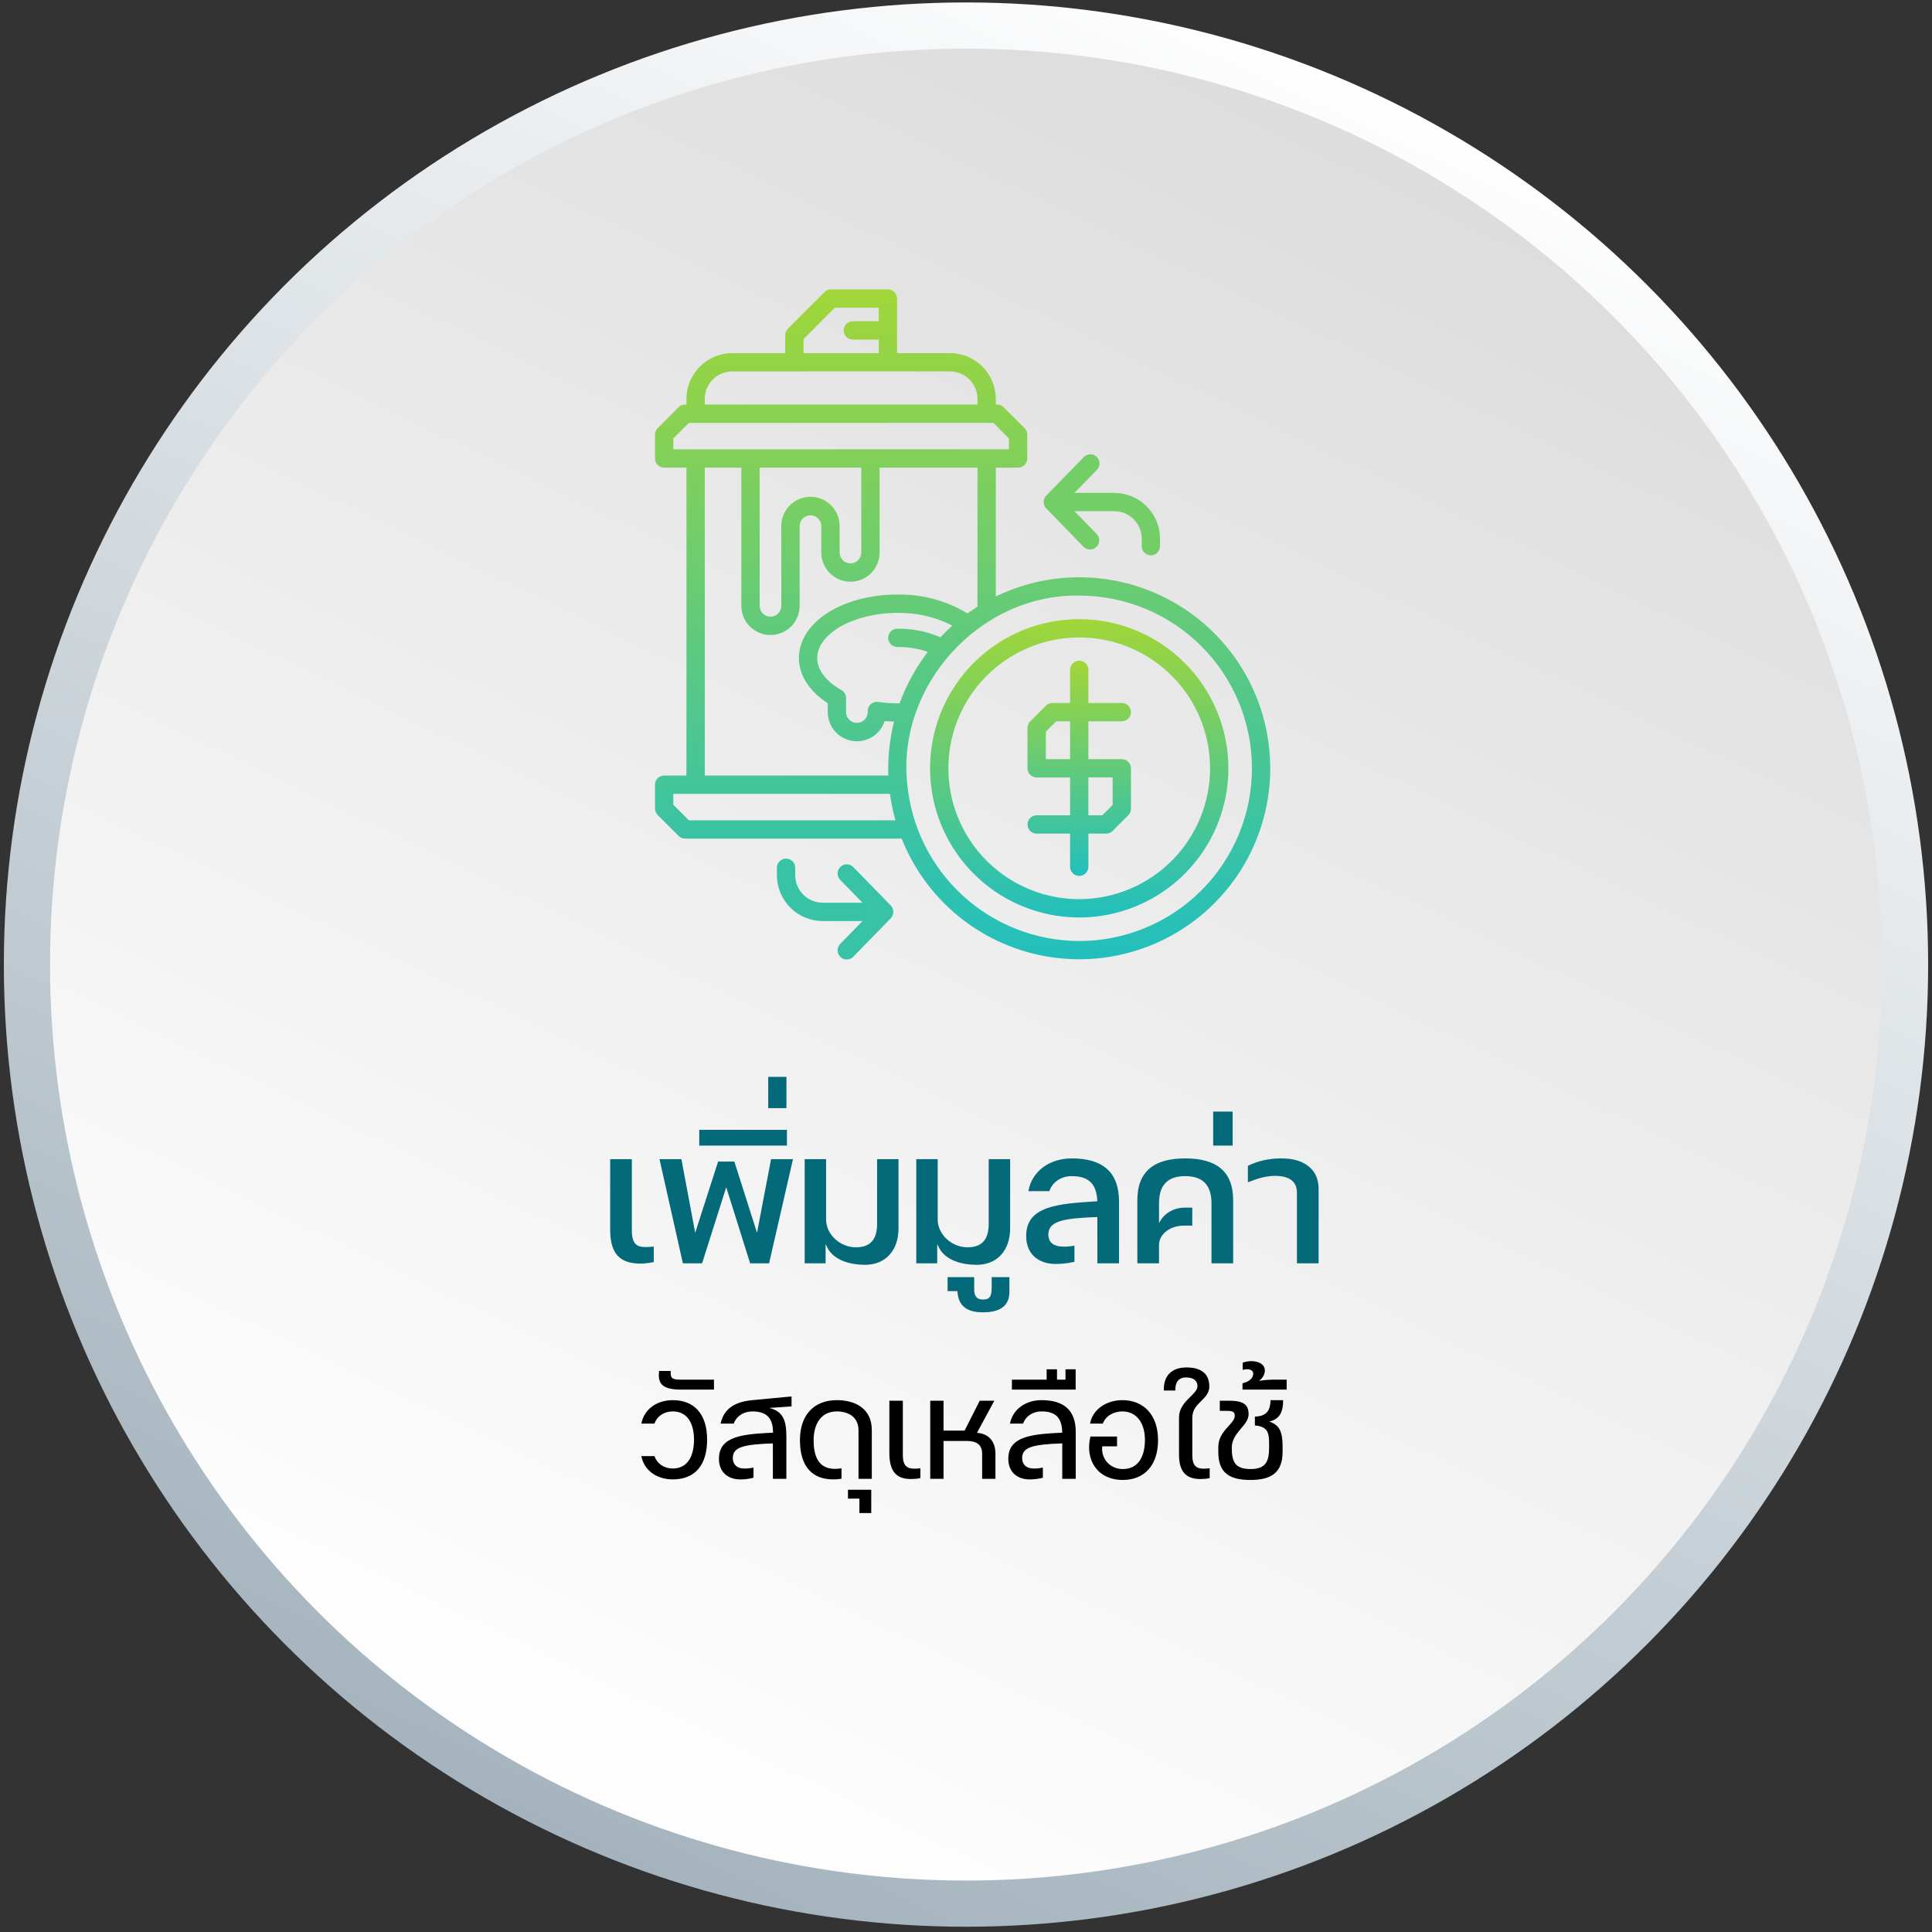 <svg width="251" height="251" viewBox="0 0 251 251" fill="none" xmlns="http://www.w3.org/2000/svg">
<rect x="0" y="0" width="251" height="251" fill="#333333" stroke="none"/>
<circle cx="125.5" cy="125.317" r="122" fill="url(#paint0_linear_629_5203)" stroke="url(#paint1_linear_629_5203)" stroke-width="6"/>
<path d="M140.21 74.998C136.455 74.994 132.748 75.847 129.372 77.494V60.753H132.269C132.585 60.753 132.887 60.628 133.11 60.405C133.334 60.181 133.459 59.879 133.459 59.563V56.467C133.459 56.152 133.333 55.849 133.11 55.626L130.39 52.907C130.167 52.684 129.865 52.559 129.549 52.559H129.372V51.825C129.371 50.247 128.743 48.735 127.628 47.62C126.512 46.504 125 45.877 123.423 45.875H116.544V38.788C116.543 38.473 116.417 38.171 116.194 37.948C115.971 37.725 115.669 37.6 115.354 37.6H107.96C107.644 37.6 107.342 37.724 107.118 37.947L102.358 42.706C102.136 42.93 102.011 43.232 102.011 43.548V45.875H95.13C93.553 45.877 92.041 46.504 90.925 47.62C89.81 48.735 89.183 50.247 89.181 51.825V52.559H89.005C88.69 52.559 88.387 52.685 88.164 52.908L85.444 55.628C85.221 55.851 85.097 56.153 85.096 56.468V59.563C85.096 59.719 85.127 59.874 85.187 60.018C85.246 60.162 85.334 60.294 85.445 60.404C85.555 60.515 85.686 60.602 85.831 60.662C85.975 60.722 86.13 60.753 86.286 60.752H89.182V100.756H86.286C85.97 100.756 85.667 100.882 85.444 101.105C85.221 101.328 85.096 101.631 85.096 101.946V105.042C85.096 105.198 85.126 105.353 85.186 105.497C85.246 105.642 85.333 105.773 85.444 105.883L88.164 108.603C88.387 108.826 88.69 108.951 89.005 108.951H117.143C118.804 113.144 121.576 116.805 125.162 119.541C128.748 122.276 133.011 123.983 137.494 124.477C141.977 124.971 146.51 124.234 150.605 122.345C154.701 120.456 158.204 117.487 160.738 113.757C163.273 110.026 164.743 105.675 164.99 101.172C165.237 96.669 164.252 92.183 162.141 88.198C160.03 84.212 156.873 80.877 153.009 78.552C149.145 76.226 144.72 74.997 140.21 74.998ZM118.307 88.161C117.756 89.196 117.277 90.268 116.873 91.37C115.943 91.388 115.013 91.328 114.092 91.191C113.924 91.167 113.751 91.179 113.588 91.227C113.424 91.275 113.272 91.358 113.143 91.47C113.014 91.581 112.911 91.719 112.84 91.875C112.769 92.03 112.733 92.198 112.733 92.369V92.505C112.733 92.878 112.584 93.236 112.32 93.5C112.057 93.764 111.699 93.912 111.326 93.912C110.953 93.912 110.595 93.764 110.331 93.5C110.067 93.236 109.919 92.878 109.919 92.505V90.688C109.919 90.477 109.863 90.269 109.756 90.087C109.649 89.905 109.496 89.754 109.312 89.651C107.315 88.53 106.171 87.017 106.171 85.499C106.171 82.315 110.937 79.626 116.58 79.626C119.059 79.58 121.511 80.145 123.72 81.272C123.192 81.767 122.663 82.264 122.168 82.791C120.406 82.023 118.499 81.643 116.578 81.678C116.262 81.678 115.959 81.803 115.736 82.027C115.513 82.25 115.388 82.552 115.388 82.868C115.388 83.184 115.513 83.486 115.736 83.71C115.959 83.933 116.262 84.058 116.578 84.058C117.922 84.038 119.26 84.252 120.532 84.69C119.697 85.784 118.953 86.945 118.307 88.161ZM105.295 64.538C104.291 64.539 103.328 64.939 102.618 65.648C101.908 66.359 101.509 67.321 101.508 68.325V78.713C101.508 79.086 101.36 79.444 101.096 79.708C100.832 79.972 100.474 80.12 100.101 80.12C99.728 80.12 99.37 79.972 99.106 79.708C98.842 79.444 98.694 79.086 98.694 78.713V60.753H111.896V71.787C111.896 72.161 111.747 72.518 111.483 72.782C111.22 73.046 110.862 73.194 110.489 73.194C110.116 73.194 109.758 73.046 109.494 72.782C109.23 72.518 109.082 72.161 109.082 71.787V68.325C109.081 67.321 108.681 66.359 107.972 65.649C107.262 64.939 106.299 64.54 105.295 64.538ZM104.391 44.041L108.452 39.98H114.164V41.736H110.8C110.485 41.736 110.182 41.861 109.959 42.085C109.736 42.308 109.61 42.611 109.61 42.926C109.61 43.242 109.736 43.544 109.959 43.767C110.182 43.991 110.485 44.116 110.8 44.116H114.164V45.875H104.391V44.041ZM91.561 51.825C91.562 50.878 91.938 49.971 92.608 49.302C93.277 48.632 94.184 48.256 95.13 48.255H123.423C124.369 48.256 125.277 48.632 125.946 49.302C126.615 49.971 126.991 50.878 126.993 51.825V52.559H91.561V51.825ZM87.475 56.961L89.488 54.948L129.056 54.939L131.078 56.962V58.375H87.475V56.961ZM91.561 60.753H96.314V78.713C96.314 79.717 96.713 80.68 97.423 81.39C98.133 82.101 99.097 82.499 100.101 82.499C101.105 82.499 102.068 82.101 102.779 81.39C103.489 80.68 103.888 79.717 103.888 78.713V68.325C103.896 67.957 104.048 67.607 104.311 67.35C104.574 67.093 104.927 66.949 105.295 66.949C105.663 66.949 106.016 67.093 106.279 67.35C106.542 67.607 106.694 67.957 106.702 68.325V71.787C106.702 72.285 106.8 72.777 106.99 73.237C107.181 73.696 107.459 74.114 107.811 74.465C108.163 74.817 108.58 75.096 109.04 75.286C109.499 75.476 109.991 75.574 110.489 75.574C110.986 75.574 111.478 75.476 111.938 75.286C112.397 75.096 112.815 74.817 113.166 74.465C113.518 74.114 113.797 73.696 113.987 73.237C114.177 72.777 114.275 72.285 114.275 71.787V60.753H126.991V78.812C126.682 79.02 126.372 79.227 126.066 79.438C125.942 79.525 125.814 79.604 125.692 79.691C122.948 78.028 119.788 77.179 116.58 77.243C109.408 77.243 103.791 80.868 103.791 85.497C103.791 87.718 105.151 89.825 107.539 91.359V92.505C107.536 93.408 107.857 94.283 108.442 94.971C109.027 95.658 109.839 96.114 110.731 96.256C111.623 96.398 112.537 96.217 113.307 95.744C114.077 95.272 114.652 94.54 114.93 93.681C115.342 93.716 115.746 93.73 116.149 93.738C115.655 95.726 115.401 97.767 115.393 99.816C115.393 100.125 115.399 100.438 115.413 100.758H91.561V60.753ZM116.328 106.572H89.5L87.475 104.549V103.136H115.618C115.618 103.16 115.627 103.183 115.63 103.204C115.778 104.283 115.997 105.35 116.286 106.4C116.302 106.456 116.312 106.515 116.328 106.572ZM140.21 122.255C134.615 122.24 129.227 120.141 125.096 116.367C120.965 112.593 118.388 107.416 117.869 101.845C116.501 89.098 127.278 77.15 140.21 77.377C146.161 77.377 151.869 79.742 156.077 83.95C160.285 88.158 162.649 93.865 162.649 99.816C162.649 105.767 160.285 111.474 156.077 115.682C151.869 119.89 146.161 122.255 140.21 122.255Z" fill="url(#paint2_linear_629_5203)"/>
<path d="M140.211 80.437C136.378 80.437 132.631 81.574 129.445 83.703C126.258 85.833 123.774 88.859 122.307 92.4C120.84 95.941 120.457 99.838 121.204 103.597C121.952 107.356 123.798 110.809 126.508 113.519C129.218 116.229 132.671 118.075 136.43 118.823C140.189 119.57 144.086 119.187 147.627 117.72C151.168 116.253 154.194 113.769 156.324 110.582C158.453 107.396 159.59 103.649 159.59 99.816C159.584 94.678 157.541 89.752 153.908 86.119C150.275 82.486 145.349 80.443 140.211 80.437ZM140.211 116.815C136.849 116.815 133.562 115.818 130.767 113.95C127.971 112.082 125.792 109.428 124.506 106.321C123.219 103.215 122.883 99.797 123.539 96.5C124.194 93.202 125.813 90.174 128.191 87.796C130.568 85.419 133.597 83.8 136.894 83.144C140.192 82.488 143.61 82.825 146.716 84.111C149.822 85.398 152.477 87.577 154.345 90.372C156.213 93.168 157.21 96.454 157.21 99.816C157.205 104.323 155.412 108.644 152.225 111.831C149.039 115.018 144.718 116.81 140.211 116.815Z" fill="url(#paint3_linear_629_5203)"/>
<path d="M135.594 65.342C135.621 65.62 135.744 65.879 135.942 66.076L140.764 71.026C140.874 71.138 141.004 71.227 141.147 71.289C141.291 71.351 141.445 71.383 141.601 71.385C141.758 71.388 141.913 71.359 142.058 71.301C142.203 71.243 142.335 71.157 142.447 71.048C142.559 70.939 142.649 70.809 142.71 70.665C142.772 70.522 142.805 70.367 142.807 70.211C142.809 70.055 142.78 69.9 142.722 69.754C142.664 69.609 142.578 69.477 142.469 69.365L139.593 66.413H144.761C145.707 66.414 146.614 66.791 147.284 67.46C147.953 68.129 148.329 69.037 148.33 69.983V70.961C148.33 71.276 148.456 71.579 148.679 71.802C148.902 72.025 149.205 72.151 149.52 72.151C149.836 72.151 150.139 72.025 150.362 71.802C150.585 71.579 150.71 71.276 150.71 70.961V69.983C150.708 68.406 150.081 66.893 148.966 65.778C147.85 64.663 146.338 64.035 144.761 64.034H139.593L142.469 61.082C142.588 60.972 142.683 60.84 142.748 60.692C142.814 60.545 142.849 60.386 142.851 60.224C142.854 60.063 142.823 59.903 142.761 59.754C142.7 59.605 142.609 59.47 142.493 59.357C142.378 59.244 142.241 59.156 142.09 59.098C141.94 59.04 141.779 59.013 141.618 59.019C141.456 59.025 141.298 59.063 141.152 59.133C141.006 59.202 140.876 59.3 140.769 59.421L135.942 64.371C135.815 64.496 135.718 64.649 135.658 64.817C135.598 64.985 135.576 65.165 135.594 65.342Z" fill="#73CE68"/>
<path d="M116.05 118.355C116.023 118.076 115.9 117.816 115.702 117.618L110.879 112.667C110.771 112.551 110.64 112.458 110.496 112.393C110.351 112.328 110.195 112.292 110.037 112.288C109.878 112.284 109.72 112.312 109.573 112.37C109.425 112.428 109.291 112.515 109.177 112.626C109.063 112.736 108.973 112.868 108.911 113.015C108.85 113.161 108.818 113.318 108.817 113.476C108.817 113.635 108.849 113.792 108.91 113.938C108.971 114.084 109.061 114.217 109.175 114.328L112.051 117.28H106.883C105.937 117.279 105.029 116.903 104.36 116.233C103.691 115.564 103.315 114.657 103.313 113.71V112.735C103.313 112.42 103.188 112.117 102.965 111.894C102.742 111.671 102.439 111.545 102.124 111.545C101.808 111.545 101.505 111.671 101.282 111.894C101.059 112.117 100.934 112.42 100.934 112.735V113.713C100.935 115.29 101.563 116.803 102.678 117.918C103.794 119.033 105.306 119.661 106.883 119.663H112.051L109.175 122.614C109.061 122.725 108.971 122.858 108.91 123.004C108.849 123.15 108.817 123.307 108.817 123.466C108.818 123.625 108.85 123.781 108.911 123.928C108.973 124.074 109.063 124.206 109.177 124.317C109.291 124.427 109.425 124.514 109.573 124.572C109.72 124.63 109.878 124.658 110.037 124.654C110.195 124.65 110.351 124.614 110.496 124.549C110.64 124.484 110.771 124.391 110.879 124.275L115.702 119.325C115.828 119.2 115.925 119.047 115.985 118.88C116.046 118.712 116.068 118.533 116.05 118.355Z" fill="#38C3A6"/>
<path d="M145.742 93.71C146.058 93.71 146.361 93.585 146.584 93.362C146.807 93.138 146.932 92.836 146.932 92.52C146.932 92.204 146.807 91.902 146.584 91.679C146.361 91.456 146.058 91.33 145.742 91.33H141.401V87.023C141.401 86.708 141.275 86.405 141.052 86.182C140.829 85.959 140.527 85.833 140.211 85.833C139.895 85.833 139.593 85.959 139.37 86.182C139.146 86.405 139.021 86.708 139.021 87.023V91.33H136.72C136.405 91.33 136.102 91.456 135.879 91.678L133.839 93.718C133.616 93.942 133.49 94.244 133.49 94.56V99.816C133.49 100.132 133.616 100.434 133.839 100.657C134.062 100.881 134.365 101.006 134.68 101.006H139.021V105.921H134.68C134.365 105.921 134.062 106.047 133.839 106.27C133.616 106.493 133.49 106.796 133.49 107.111C133.49 107.427 133.616 107.73 133.839 107.953C134.062 108.176 134.365 108.301 134.68 108.301H139.021V112.608C139.021 112.924 139.146 113.226 139.37 113.449C139.593 113.673 139.895 113.798 140.211 113.798C140.527 113.798 140.829 113.673 141.052 113.449C141.275 113.226 141.401 112.924 141.401 112.608V108.301H143.703C143.859 108.301 144.013 108.271 144.158 108.211C144.302 108.151 144.433 108.064 144.544 107.953L146.583 105.913C146.807 105.69 146.932 105.387 146.932 105.071V99.816C146.932 99.501 146.807 99.198 146.584 98.975C146.361 98.751 146.058 98.626 145.742 98.626H141.401V93.71H145.742ZM144.552 101.005V104.576L143.21 105.919H141.401V101.005H144.552ZM139.021 98.625H135.87V95.056L137.213 93.713H139.021V98.625Z" fill="url(#paint4_linear_629_5203)"/>
<path d="M84.936 161.951V163.967C84.296 164.095 83.72 164.159 83.176 164.159C80.52 164.159 79.272 162.847 79.272 159.775V150.591H82.088V159.871C82.088 161.759 82.888 162.015 83.88 162.015C84.2 162.015 84.584 161.983 84.936 161.951ZM100.174 150.591H103.022L99.918 164.127H97.454L94.35 154.239L91.214 164.127H88.718L85.678 150.591H88.526L90.318 160.159L93.294 150.911H95.406L98.35 160.159L100.174 150.591ZM102.237 146.783V148.831H90.845V146.783H102.237ZM102.173 139.903V143.967H99.805V139.903H102.173ZM107.261 164.127H104.541V150.591H107.325V158.463C107.325 160.319 109.085 162.047 111.197 162.047C112.957 162.047 113.949 161.151 113.949 159.007V150.591H116.733V159.583C116.733 162.527 114.973 164.319 112.413 164.319C109.853 164.319 107.933 163.391 107.325 161.727C107.293 161.727 107.261 161.727 107.261 161.727V164.127ZM121.761 164.127H119.041V150.591H121.825V158.463C121.825 160.319 123.585 162.047 125.697 162.047C127.457 162.047 128.449 161.151 128.449 159.007V150.591H131.233V159.583C131.233 162.527 129.473 164.319 126.913 164.319C124.353 164.319 122.433 163.391 121.825 161.727C121.793 161.727 121.761 161.727 121.761 161.727V164.127ZM128.837 165.919H131.141V167.839C131.141 170.143 129.157 170.495 127.717 170.495C126.149 170.495 124.485 170.047 124.389 167.743H123.109V165.919H126.565V167.519C126.565 168.447 126.949 168.831 127.717 168.831C128.581 168.831 128.837 168.447 128.837 167.231V165.919ZM145.381 156.127V164.127H142.565V158.111C138.181 158.271 136.197 158.623 136.197 160.383C136.197 161.471 136.965 161.919 137.989 161.951C138.437 161.983 138.981 161.951 139.589 161.823V163.935C138.565 164.159 137.573 164.255 136.677 164.191C134.821 164.031 133.317 162.879 133.317 160.575C133.317 156.639 137.509 156.383 142.565 156.063C142.469 154.175 141.797 152.799 139.237 152.799C137.893 152.799 136.741 153.535 136.325 154.751H133.605C134.053 152.159 136.357 150.495 139.237 150.495C143.173 150.495 145.381 152.191 145.381 156.127ZM153.969 150.495C157.969 150.495 160.209 152.127 160.209 155.935V164.127H157.393V156.351C157.393 154.175 156.465 152.799 153.969 152.799C151.505 152.799 150.577 154.175 150.577 156.351V158.911C151.185 157.631 152.529 156.895 153.873 156.895H154.897V159.231H153.777C152.113 159.231 150.577 160.255 150.577 161.759V161.727V164.127H147.761V155.935C147.761 152.127 150.001 150.495 153.969 150.495ZM160.14 144.415V148.831H157.612V144.415H160.14ZM171.308 164.127H168.492V154.943C168.492 153.375 167.34 152.831 165.9 152.767C164.588 152.735 163.5 153.055 162.124 153.599V151.455C163.532 150.783 164.908 150.495 166.54 150.495C169.196 150.495 171.308 151.743 171.308 154.431V164.127Z" fill="#046A79"/>
<path d="M87.403 181.903C90.211 181.903 91.867 183.727 91.867 187.039C91.867 190.351 90.283 192.199 87.403 192.199C85.339 192.199 83.683 191.047 83.323 189.175H85.027C85.387 190.183 86.299 190.783 87.403 190.783C89.467 190.783 90.163 188.959 90.163 187.039C90.163 185.167 89.467 183.367 87.403 183.367C86.299 183.367 85.387 183.943 85.027 184.951H83.323C83.683 183.079 85.339 181.903 87.403 181.903ZM88.507 179.239H92.755V180.535H88.459C85.699 180.535 85.483 179.479 85.627 178.111H87.139C87.091 179.023 87.259 179.263 88.507 179.239ZM97.747 181.903L102.835 181.423V182.719L100.003 182.911V182.935C101.659 183.367 102.163 184.423 102.163 186.607V192.127H100.411V187.519C96.619 187.663 95.203 187.975 95.203 189.439C95.203 190.255 95.755 190.783 96.643 190.783C97.003 190.807 97.435 190.759 97.891 190.663V191.983C97.243 192.151 96.595 192.223 95.995 192.199C94.555 192.127 93.403 191.263 93.403 189.511C93.403 186.535 96.595 186.319 100.435 186.127C100.411 184.615 99.955 183.367 97.747 183.367C96.667 183.367 95.683 183.943 95.323 184.951H93.619C94.051 182.959 95.515 182.119 97.747 181.903ZM108.726 181.903C111.03 181.903 113.262 182.935 113.262 185.791V192.127H111.534V185.815C111.534 183.991 110.07 183.367 108.726 183.367C106.566 183.367 105.702 185.143 105.702 187.111C105.702 189.007 106.23 190.831 108.462 190.831C108.726 190.831 109.11 190.807 109.326 190.759V192.103C109.014 192.175 108.558 192.199 108.222 192.199C105.582 192.199 103.926 190.567 103.926 187.111C103.926 183.751 105.822 181.903 108.726 181.903ZM113.19 193.543V196.567H111.654V194.695H110.166V193.543H113.19ZM119.574 190.759V192.031C119.142 192.127 118.734 192.151 118.35 192.151C116.382 192.151 115.542 191.071 115.542 188.767V181.975H117.294V189.055C117.294 190.471 117.894 190.807 118.782 190.807C119.022 190.807 119.286 190.783 119.574 190.759ZM126.949 186.151C128.461 186.271 129.325 187.255 129.325 188.887V192.127H127.597V188.863C127.597 187.495 126.589 187.207 125.605 187.207H122.581V192.127H120.853V181.975H122.581V185.863H125.317L127.285 181.975H129.181L126.949 186.103V186.151ZM139.757 186.031V192.127H138.005V187.519C134.213 187.663 132.797 187.975 132.797 189.439C132.797 190.231 133.325 190.783 134.237 190.783C134.597 190.807 135.029 190.759 135.485 190.663V191.983C134.837 192.151 134.189 192.223 133.589 192.199C132.149 192.127 130.997 191.263 130.997 189.511C130.997 186.535 134.189 186.319 138.005 186.127C137.957 184.591 137.525 183.367 135.317 183.367C134.213 183.367 133.277 183.943 132.917 184.951H131.213C131.573 183.079 133.253 181.903 135.317 181.903C138.149 181.903 139.757 183.151 139.757 186.031ZM138.426 177.895H139.746V180.535H131.466V179.239H135.978V177.895H137.322V179.239H138.426V177.895ZM145.818 181.903C148.53 181.903 150.45 183.775 150.45 187.087C150.45 190.351 148.698 192.271 145.866 192.271C142.578 192.271 140.922 189.655 141.666 186.631H145.122V187.903H143.202C143.01 189.367 144.09 190.855 145.866 190.855C148.05 190.855 148.746 188.983 148.746 187.063C148.746 184.975 147.738 183.367 145.818 183.367C144.714 183.367 143.658 183.919 143.274 184.951H141.618C141.954 183.055 143.802 181.903 145.818 181.903ZM157.158 190.759V192.031C156.726 192.127 156.318 192.151 155.934 192.151C154.086 192.151 153.174 191.167 153.174 189.007V184.159C153.174 182.023 155.574 181.207 155.574 180.079C155.574 179.407 155.07 178.951 154.11 178.951C153.102 178.951 152.67 179.575 152.694 180.655H151.206C151.134 178.759 152.214 177.655 154.134 177.655C155.934 177.655 157.11 178.375 157.11 180.127C157.11 181.879 154.902 182.191 154.902 184.183V189.055C154.902 190.471 155.478 190.807 156.366 190.807C156.606 190.807 156.87 190.783 157.158 190.759ZM164.879 187.543C164.879 186.151 164.711 185.335 163.031 185.191V184.039C164.663 183.991 165.023 183.151 165.071 181.903H166.703C166.703 183.607 166.151 184.375 164.903 184.687C166.247 185.143 166.631 186.007 166.631 187.975V188.599C166.631 191.383 165.095 192.271 162.455 192.271C159.815 192.271 158.279 191.431 158.279 188.647V187.999C158.279 185.839 160.415 185.023 160.415 183.943C160.415 183.463 160.247 183.295 159.335 183.295H158.471V181.975H159.623C161.447 181.975 162.215 182.407 162.215 183.727C162.215 185.215 160.031 186.103 160.031 188.071C160.031 189.799 160.367 190.855 162.455 190.855C164.543 190.855 164.879 189.751 164.879 188.023V187.543ZM165.479 179.239H167.159V180.535H161.423V179.719C162.623 179.407 162.815 178.831 162.815 178.423C162.815 178.063 162.383 177.727 161.447 177.967V177.031C162.719 176.575 164.327 176.935 164.327 178.039C164.327 178.519 164.063 179.047 163.559 179.407C164.111 179.287 165.023 179.239 165.479 179.239Z" fill="black"/>
<defs>
<linearGradient id="paint0_linear_629_5203" x1="71.508" y1="218.904" x2="172.293" y2="9.152" gradientUnits="userSpaceOnUse">
<stop stop-color="#FDFDFD"/>
<stop offset="0.5" stop-color="#EDEDED"/>
<stop offset="1" stop-color="#DCDCDC"/>
</linearGradient>
<linearGradient id="paint1_linear_629_5203" x1="178.51" y1="8.171" x2="70.526" y2="237.556" gradientUnits="userSpaceOnUse">
<stop stop-color="white"/>
<stop offset="1" stop-color="#A4B3BD"/>
</linearGradient>
<linearGradient id="paint2_linear_629_5203" x1="125.061" y1="37.6" x2="125.061" y2="124.626" gradientUnits="userSpaceOnUse">
<stop stop-color="#A1D638"/>
<stop offset="1" stop-color="#22BFBD"/>
</linearGradient>
<linearGradient id="paint3_linear_629_5203" x1="140.211" y1="80.437" x2="140.211" y2="119.195" gradientUnits="userSpaceOnUse">
<stop stop-color="#A1D638"/>
<stop offset="1" stop-color="#22BFBD"/>
</linearGradient>
<linearGradient id="paint4_linear_629_5203" x1="140.211" y1="85.833" x2="140.211" y2="113.798" gradientUnits="userSpaceOnUse">
<stop stop-color="#A1D638"/>
<stop offset="1" stop-color="#22BFBD"/>
</linearGradient>
</defs>
</svg>
